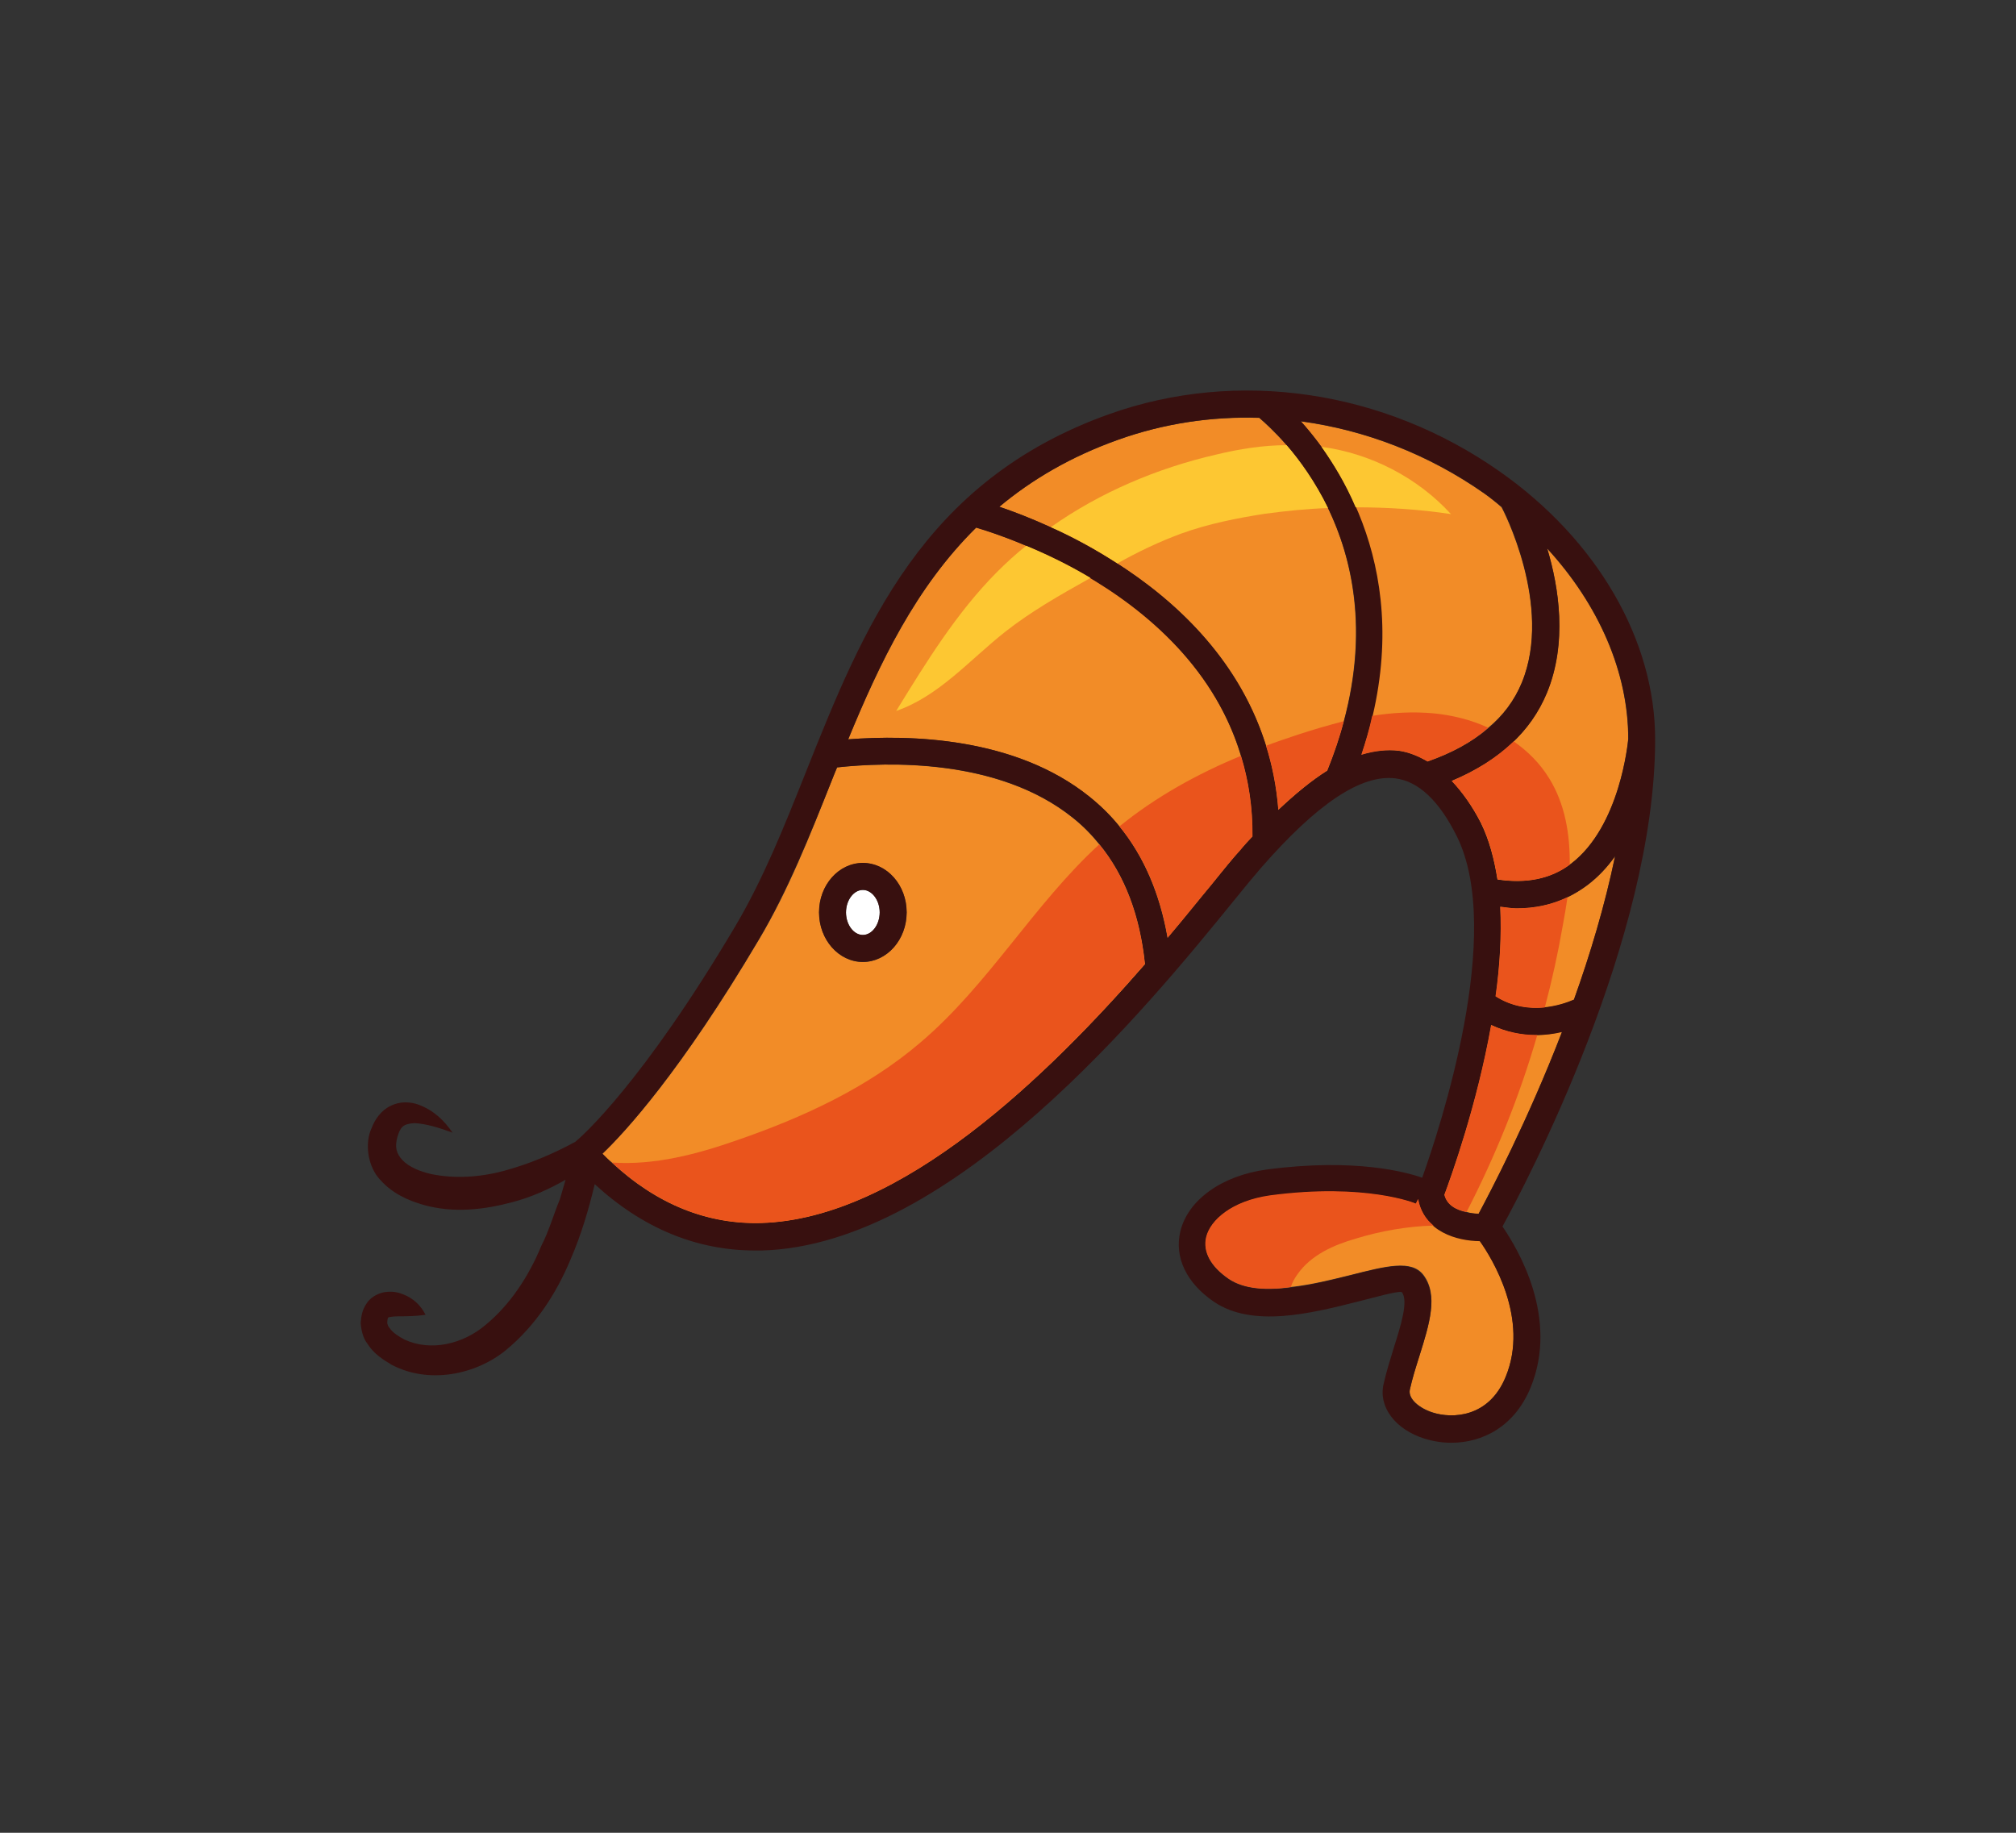 <?xml version="1.0" encoding="utf-8"?>
<!-- Generator: Adobe Illustrator 25.4.1, SVG Export Plug-In . SVG Version: 6.00 Build 0)  -->
<svg version="1.1" id="Capa_1" xmlns="http://www.w3.org/2000/svg" xmlns:xlink="http://www.w3.org/1999/xlink" x="0px" y="0px"
	 viewBox="0 0 110 100" style="enable-background:new 0 0 110 100;" xml:space="preserve">
<rect x="0" y="0" width="110" height="100" fill="#333333" stroke="none"/>
<style type="text/css">
	.st0{fill:#F28C27;}
	.st1{fill:#FFFFFF;}
	.st2{fill:#38100F;}
	.st3{fill:#EA541C;}
	.st4{fill:#FDC732;}
</style>
<g>
	<path class="st0" d="M83.03,37.26c-0.39,0.94-1,1.77-1.83,2.45c-0.88,0.77-1.98,1.37-3.32,1.84c-0.49-0.29-1.02-0.51-1.57-0.59
		c-0.65-0.08-1.33,0-2.04,0.22c0.24-0.73,0.45-1.43,0.59-2.12c1.1-4.69,0.35-8.52-0.9-11.38c-0.55-1.3-1.22-2.39-1.86-3.3
		c-0.39-0.53-0.78-1-1.14-1.39c3.53,0.47,6.99,1.81,10.03,3.94c0.33,0.24,0.63,0.47,0.94,0.75C81.97,27.74,84.76,33.06,83.03,37.26z
		"/>
	<path class="st0" d="M82.15,75.13c-0.92,2.24-2.92,2.28-3.96,1.94c-0.71-0.22-1.37-0.73-1.26-1.26c0.14-0.63,0.33-1.26,0.53-1.86
		c0.53-1.69,1.04-3.3,0.2-4.4c-0.65-0.82-1.98-0.49-3.98,0.02c-0.98,0.24-2.12,0.53-3.24,0.65c-1.3,0.18-2.53,0.12-3.38-0.45
		c-0.98-0.67-1.43-1.47-1.24-2.28c0.22-0.92,1.39-1.98,3.49-2.28c5.2-0.69,7.93,0.43,7.95,0.45l0.12-0.26
		c0.12,0.65,0.43,1.12,0.84,1.45c0.73,0.63,1.73,0.82,2.51,0.82C81.41,68.66,83.47,71.97,82.15,75.13z"/>
	<path class="st0" d="M59.98,46.07c-0.43-0.53-0.9-1.02-1.45-1.45c-4.06-3.26-10.13-3.04-12.85-2.75c-0.12,0.26-0.22,0.51-0.31,0.75
		c-1.16,2.94-2.37,5.99-3.96,8.65c-4.26,7.2-7.3,10.5-8.54,11.68c0.18,0.18,0.35,0.35,0.53,0.49c2.45,2.28,5.2,3.38,8.14,3.3
		c7.67-0.22,15.7-8.1,20.94-14.13C62.19,49.95,61.37,47.76,59.98,46.07z M47.08,47.09c1.31,0,2.39,1.2,2.39,2.69
		s-1.08,2.71-2.39,2.71c-1.31,0-2.39-1.22-2.39-2.71S45.77,47.09,47.08,47.09z"/>
	<path class="st0" d="M68.34,45.64c-0.22,0.24-0.43,0.45-0.65,0.73c-0.41,0.45-0.94,1.1-1.57,1.88c-0.69,0.82-1.49,1.84-2.41,2.92
		c-0.41-2.37-1.28-4.44-2.63-6.08c-0.47-0.59-1.02-1.12-1.63-1.61c-4.06-3.28-9.83-3.39-13.17-3.14c1.73-4.18,3.69-8.3,6.99-11.56
		c0.51,0.16,1.49,0.47,2.73,1c1.04,0.43,2.26,1,3.51,1.75c3.28,1.96,6.81,5.06,8.2,9.71C68.12,42.58,68.36,44.05,68.34,45.64z"/>
	<path class="st1" d="M47.08,48.56c-0.5,0-0.92,0.56-0.92,1.23c0,0.67,0.42,1.23,0.92,1.23S48,50.45,48,49.78
		C48,49.12,47.58,48.56,47.08,48.56z"/>
	<path class="st0" d="M73.32,39.36c-0.22,0.86-0.53,1.77-0.9,2.69c-0.84,0.53-1.73,1.26-2.67,2.14c-0.1-1.26-0.33-2.41-0.67-3.49
		c-1.45-4.65-4.83-7.85-8.12-9.95c-1.26-0.82-2.51-1.49-3.63-1.98c-1.12-0.51-2.08-0.88-2.81-1.12c1.77-1.47,3.89-2.73,6.48-3.65
		c2.49-0.9,5.1-1.28,7.71-1.2c0.27,0.24,0.82,0.73,1.49,1.49c0.71,0.82,1.55,1.98,2.26,3.43C73.79,30.49,74.65,34.39,73.32,39.36z"
		/>
	<path class="st0" d="M85.23,56.29c-1.88,4.89-3.92,8.75-4.55,9.93c-0.2,0-0.43-0.02-0.67-0.1c-0.51-0.1-1.06-0.35-1.2-0.94
		c0.35-0.94,1.77-4.87,2.55-9.26c0.82,0.39,1.67,0.55,2.41,0.55h0.1C84.37,56.45,84.82,56.39,85.23,56.29z"/>
	<path class="st0" d="M88.84,40.32c-0.02,0.22-0.45,4.77-3.12,6.81c-0.02,0.02-0.06,0.04-0.08,0.06c-1.06,0.79-2.41,1.04-3.94,0.8
		c-0.18-1.12-0.45-2.16-0.9-3.08c-0.49-0.96-1.02-1.69-1.59-2.3c1.35-0.57,2.47-1.28,3.38-2.16c0.79-0.75,1.39-1.65,1.81-2.65
		c1.12-2.73,0.67-5.73,0.02-7.87C87.23,33,88.84,36.67,88.84,40.32z"/>
	<path class="st0" d="M88.12,46.72c-0.55,2.67-1.35,5.34-2.24,7.83c-0.31,0.14-0.88,0.35-1.59,0.43c-0.8,0.08-1.77-0.02-2.69-0.61
		c0.24-1.65,0.33-3.32,0.26-4.89c0.29,0.02,0.59,0.08,0.88,0.08c1.02,0,1.94-0.2,2.79-0.61c0.37-0.18,0.75-0.41,1.1-0.67
		C87.21,47.84,87.71,47.31,88.12,46.72z"/>
	<path class="st2" d="M81.85,25.74c-6.35-4.47-14.33-5.64-21.34-3.14C50.32,26.24,47.1,34.29,43.99,42.08
		c-1.2,3.02-2.34,5.87-3.86,8.44c-5.07,8.56-8.37,11.48-8.74,11.78c-1.25,0.68-2.55,1.22-3.88,1.58c-1.33,0.36-2.73,0.44-3.98,0.18
		c-0.61-0.14-1.2-0.38-1.56-0.75c-0.36-0.37-0.43-0.74-0.29-1.27c0.17-0.54,0.29-0.72,0.94-0.76c0.61,0.03,1.35,0.25,2.07,0.52
		c-0.44-0.65-1.02-1.22-1.86-1.53c-0.42-0.15-0.99-0.2-1.52,0.07c-0.53,0.25-0.86,0.76-1.02,1.18c-0.42,0.86-0.22,2.17,0.48,2.88
		c0.67,0.74,1.51,1.1,2.33,1.34c1.66,0.47,3.33,0.26,4.87-0.15c1.02-0.27,1.98-0.7,2.89-1.22l-0.31,1.06
		c-0.35,0.85-0.6,1.75-1.02,2.56c-0.69,1.68-1.72,3.21-3.01,4.28c-1.26,1.08-3.02,1.48-4.45,0.82c-0.32-0.17-0.66-0.39-0.81-0.63
		c-0.12-0.13-0.08-0.16-0.13-0.25c0-0.15,0.02-0.28,0.04-0.29c-0.07-0.03,0.17-0.1,0.59-0.1c0.4,0,0.88,0,1.46-0.08
		c-0.26-0.52-0.67-0.9-1.2-1.11c-0.26-0.11-0.56-0.18-0.93-0.14c-0.34,0.02-0.84,0.24-1.08,0.62c-0.27,0.38-0.3,0.75-0.33,1.07
		c0.02,0.38,0.14,0.84,0.33,1.08c0.36,0.59,0.85,0.9,1.35,1.2c2.03,1.08,4.6,0.55,6.24-0.79c1.65-1.36,2.77-3.13,3.53-4.95
		c0.58-1.34,0.99-2.72,1.32-4.11c2.61,2.4,5.55,3.62,8.76,3.62c0.12,0,0.24,0,0.36,0c10.47-0.29,21.13-13.41,25.69-19.01
		c0.63-0.78,1.15-1.41,1.54-1.86c3.08-3.53,5.48-5.12,7.34-4.89c1.26,0.16,2.38,1.22,3.34,3.14c2.63,5.26-0.92,15.96-1.88,18.65
		c-0.81-0.29-3.64-1.09-8.47-0.45c-2.46,0.33-4.32,1.66-4.73,3.39c-0.33,1.41,0.34,2.81,1.84,3.83c2.1,1.42,5.26,0.64,7.8,0
		c0.94-0.23,2.18-0.6,2.45-0.53c0.37,0.48-0.06,1.84-0.44,3.04c-0.2,0.65-0.41,1.32-0.56,1.99c-0.28,1.25,0.65,2.47,2.25,2.97
		c0.46,0.14,0.95,0.22,1.45,0.22c1.67,0,3.43-0.85,4.32-3c1.57-3.81-0.69-7.58-1.53-8.8c1.36-2.48,8.3-15.71,8.33-26.5
		c0,0,0-0.01,0-0.01l0,0c0-0.02,0-0.04,0-0.05C90.32,34.93,87.15,29.47,81.85,25.74z M41.53,66.73c-3.16,0.09-6.09-1.18-8.66-3.78
		c1.23-1.18,4.26-4.48,8.53-11.69c1.58-2.67,2.79-5.7,3.97-8.64c0.1-0.25,0.2-0.5,0.3-0.75c2.73-0.3,8.8-0.52,12.87,2.74
		c2.27,1.83,3.59,4.52,3.94,8C57.22,58.63,49.2,66.51,41.53,66.73z M67.68,46.36c-0.4,0.46-0.93,1.11-1.57,1.9
		c-0.67,0.82-1.49,1.83-2.41,2.92c-0.57-3.25-1.96-5.87-4.25-7.71c-4.07-3.27-9.84-3.39-13.17-3.13c1.72-4.19,3.68-8.3,6.98-11.55
		c2.38,0.7,15.15,5.03,15.08,16.85C68.12,45.87,67.91,46.1,67.68,46.36z M72.42,42.05c-0.84,0.52-1.73,1.25-2.67,2.15
		c-0.84-10.72-11.47-15.28-15.22-16.55c1.77-1.48,3.88-2.73,6.48-3.66c2.48-0.88,5.09-1.28,7.7-1.2
		C69.95,23.82,77.13,30.45,72.42,42.05z M77.9,41.55c-0.5-0.29-1.02-0.51-1.58-0.58c-0.65-0.08-1.32-0.01-2.03,0.21
		c3.12-9.24-0.9-15.5-3.31-18.2c3.52,0.48,6.98,1.8,10.03,3.95c0.33,0.23,0.63,0.49,0.95,0.74l-0.01,0
		c0.03,0.05,2.82,5.37,1.09,9.57C82.22,39.23,80.47,40.66,77.9,41.55z M82.15,75.14c-0.92,2.22-2.92,2.26-3.97,1.94
		c-0.7-0.22-1.37-0.73-1.26-1.25c0.14-0.62,0.34-1.25,0.53-1.86c0.53-1.7,1.04-3.3,0.19-4.39c-0.64-0.83-1.97-0.5-3.97,0.01
		c-2.14,0.53-5.07,1.26-6.62,0.21c-0.98-0.67-1.42-1.48-1.23-2.28c0.22-0.93,1.38-1.99,3.49-2.27c5.2-0.69,7.93,0.43,7.95,0.44
		l0.11-0.25c0.35,1.78,2.14,2.27,3.37,2.28C81.41,68.65,83.46,71.97,82.15,75.14z M80.68,66.23c-0.58-0.02-1.65-0.18-1.87-1.04
		c0.35-0.94,1.78-4.87,2.56-9.27c0.83,0.4,1.66,0.56,2.41,0.56c0.53,0,1.02-0.07,1.45-0.17C83.35,61.17,81.31,65.05,80.68,66.23z
		 M85.88,54.54c-0.67,0.29-2.53,0.92-4.27-0.18c0.22-1.65,0.33-3.31,0.24-4.89c0.3,0.03,0.6,0.09,0.89,0.09
		c1.47,0,2.77-0.43,3.89-1.28c0.59-0.45,1.08-0.99,1.5-1.57C87.57,49.39,86.77,52.06,85.88,54.54z M85.73,47.12
		c-1.09,0.83-2.45,1.11-4.03,0.87c-0.17-1.12-0.45-2.16-0.9-3.08c-0.48-0.96-1.02-1.7-1.59-2.31c2.53-1.05,4.31-2.64,5.2-4.8
		c1.12-2.72,0.65-5.73,0.01-7.88c2.82,3.07,4.43,6.75,4.43,10.39C88.82,40.53,88.4,45.08,85.73,47.12z"/>
	<path class="st2" d="M47.08,47.08c-1.32,0-2.39,1.21-2.39,2.7s1.07,2.7,2.39,2.7s2.39-1.21,2.39-2.7S48.4,47.08,47.08,47.08z
		 M47.08,51.01c-0.5,0-0.92-0.56-0.92-1.23c0-0.67,0.42-1.23,0.92-1.23S48,49.12,48,49.78C48,50.45,47.58,51.01,47.08,51.01z"/>
	<path class="st3" d="M59.98,46.07c1.39,1.69,2.22,3.89,2.49,6.53c-5.24,6.02-13.27,13.91-20.94,14.13
		c-2.94,0.08-5.69-1.02-8.14-3.3c2.32,0.16,4.63-0.45,6.83-1.22c3.59-1.24,7.1-2.85,9.99-5.32C53.93,53.74,56.4,49.35,59.98,46.07z"
		/>
	<path class="st3" d="M66.12,48.25c-0.69,0.82-1.49,1.84-2.41,2.92c-0.41-2.37-1.28-4.44-2.63-6.08c1.98-1.61,4.26-2.87,6.63-3.85
		c0.41,1.33,0.65,2.81,0.63,4.4c-0.22,0.24-0.43,0.45-0.65,0.73C67.28,46.81,66.75,47.46,66.12,48.25z"/>
	<path class="st3" d="M69.75,44.18c-0.1-1.26-0.33-2.41-0.67-3.49c0.57-0.22,1.16-0.41,1.75-0.61c0.82-0.27,1.65-0.51,2.49-0.73
		c-0.22,0.86-0.53,1.77-0.9,2.69C71.57,42.58,70.69,43.3,69.75,44.18z"/>
	<path class="st3" d="M77.38,65.42c0.12,0.65,0.43,1.12,0.84,1.45c-1.43,0.04-2.87,0.29-4.24,0.71c-1.22,0.35-2.45,0.9-3.18,1.94
		c-0.16,0.22-0.29,0.45-0.37,0.71c-1.3,0.18-2.53,0.12-3.38-0.45c-0.98-0.67-1.43-1.47-1.24-2.28c0.22-0.92,1.39-1.98,3.49-2.28
		c5.2-0.69,7.93,0.43,7.95,0.45L77.38,65.42z"/>
	<path class="st3" d="M74.28,41.18c0.24-0.73,0.45-1.43,0.59-2.12c1.1-0.18,2.22-0.24,3.34-0.14c1.02,0.1,2.06,0.35,3,0.79
		c-0.88,0.77-1.98,1.37-3.32,1.84c-0.49-0.29-1.02-0.51-1.57-0.59C75.68,40.89,74.99,40.97,74.28,41.18z"/>
	<path class="st3" d="M83.78,56.47h0.1c-0.96,3.32-2.26,6.55-3.85,9.64c0,0,0,0.02-0.02,0.02c-0.51-0.1-1.06-0.35-1.2-0.94
		c0.35-0.94,1.77-4.87,2.55-9.26C82.19,56.31,83.03,56.47,83.78,56.47z"/>
	<path class="st3" d="M82.74,49.56c1.02,0,1.94-0.2,2.79-0.61c-0.08,0.53-0.16,1.04-0.26,1.55c-0.26,1.51-0.59,3-0.98,4.47
		c-0.8,0.08-1.77-0.02-2.69-0.61c0.24-1.65,0.33-3.32,0.26-4.89C82.15,49.5,82.45,49.56,82.74,49.56z"/>
	<path class="st3" d="M79.21,42.61c1.35-0.57,2.47-1.28,3.38-2.16c0.79,0.55,1.45,1.22,1.94,2.02c0.86,1.39,1.14,3.04,1.12,4.71
		c-1.06,0.79-2.41,1.04-3.94,0.8c-0.18-1.12-0.45-2.16-0.9-3.08C80.31,43.95,79.78,43.22,79.21,42.61z"/>
	<path class="st4" d="M55.99,29.78c1.04,0.43,2.26,1,3.51,1.75c-0.04,0.02-0.06,0.04-0.1,0.06c-1.57,0.88-3.14,1.77-4.55,2.88
		c-1.94,1.53-3.61,3.51-5.95,4.32c1.63-2.65,3.28-5.34,5.48-7.56C54.89,30.72,55.42,30.23,55.99,29.78z"/>
	<path class="st4" d="M70.2,24.29c0.71,0.82,1.55,1.98,2.26,3.43c-1.16,0.04-2.3,0.16-3.43,0.31c-1.55,0.24-3.1,0.55-4.57,1.08
		c-1.22,0.45-2.37,1-3.49,1.63c-1.26-0.82-2.51-1.49-3.63-1.98c2.69-1.9,5.81-3.22,9.03-3.96C67.61,24.5,68.92,24.29,70.2,24.29z"/>
	<path class="st4" d="M79.17,28.05c-1.73-0.26-3.45-0.37-5.2-0.37c-0.55-1.3-1.22-2.39-1.86-3.3
		C74.79,24.74,77.34,26.05,79.17,28.05z"/>
</g>
</svg>
